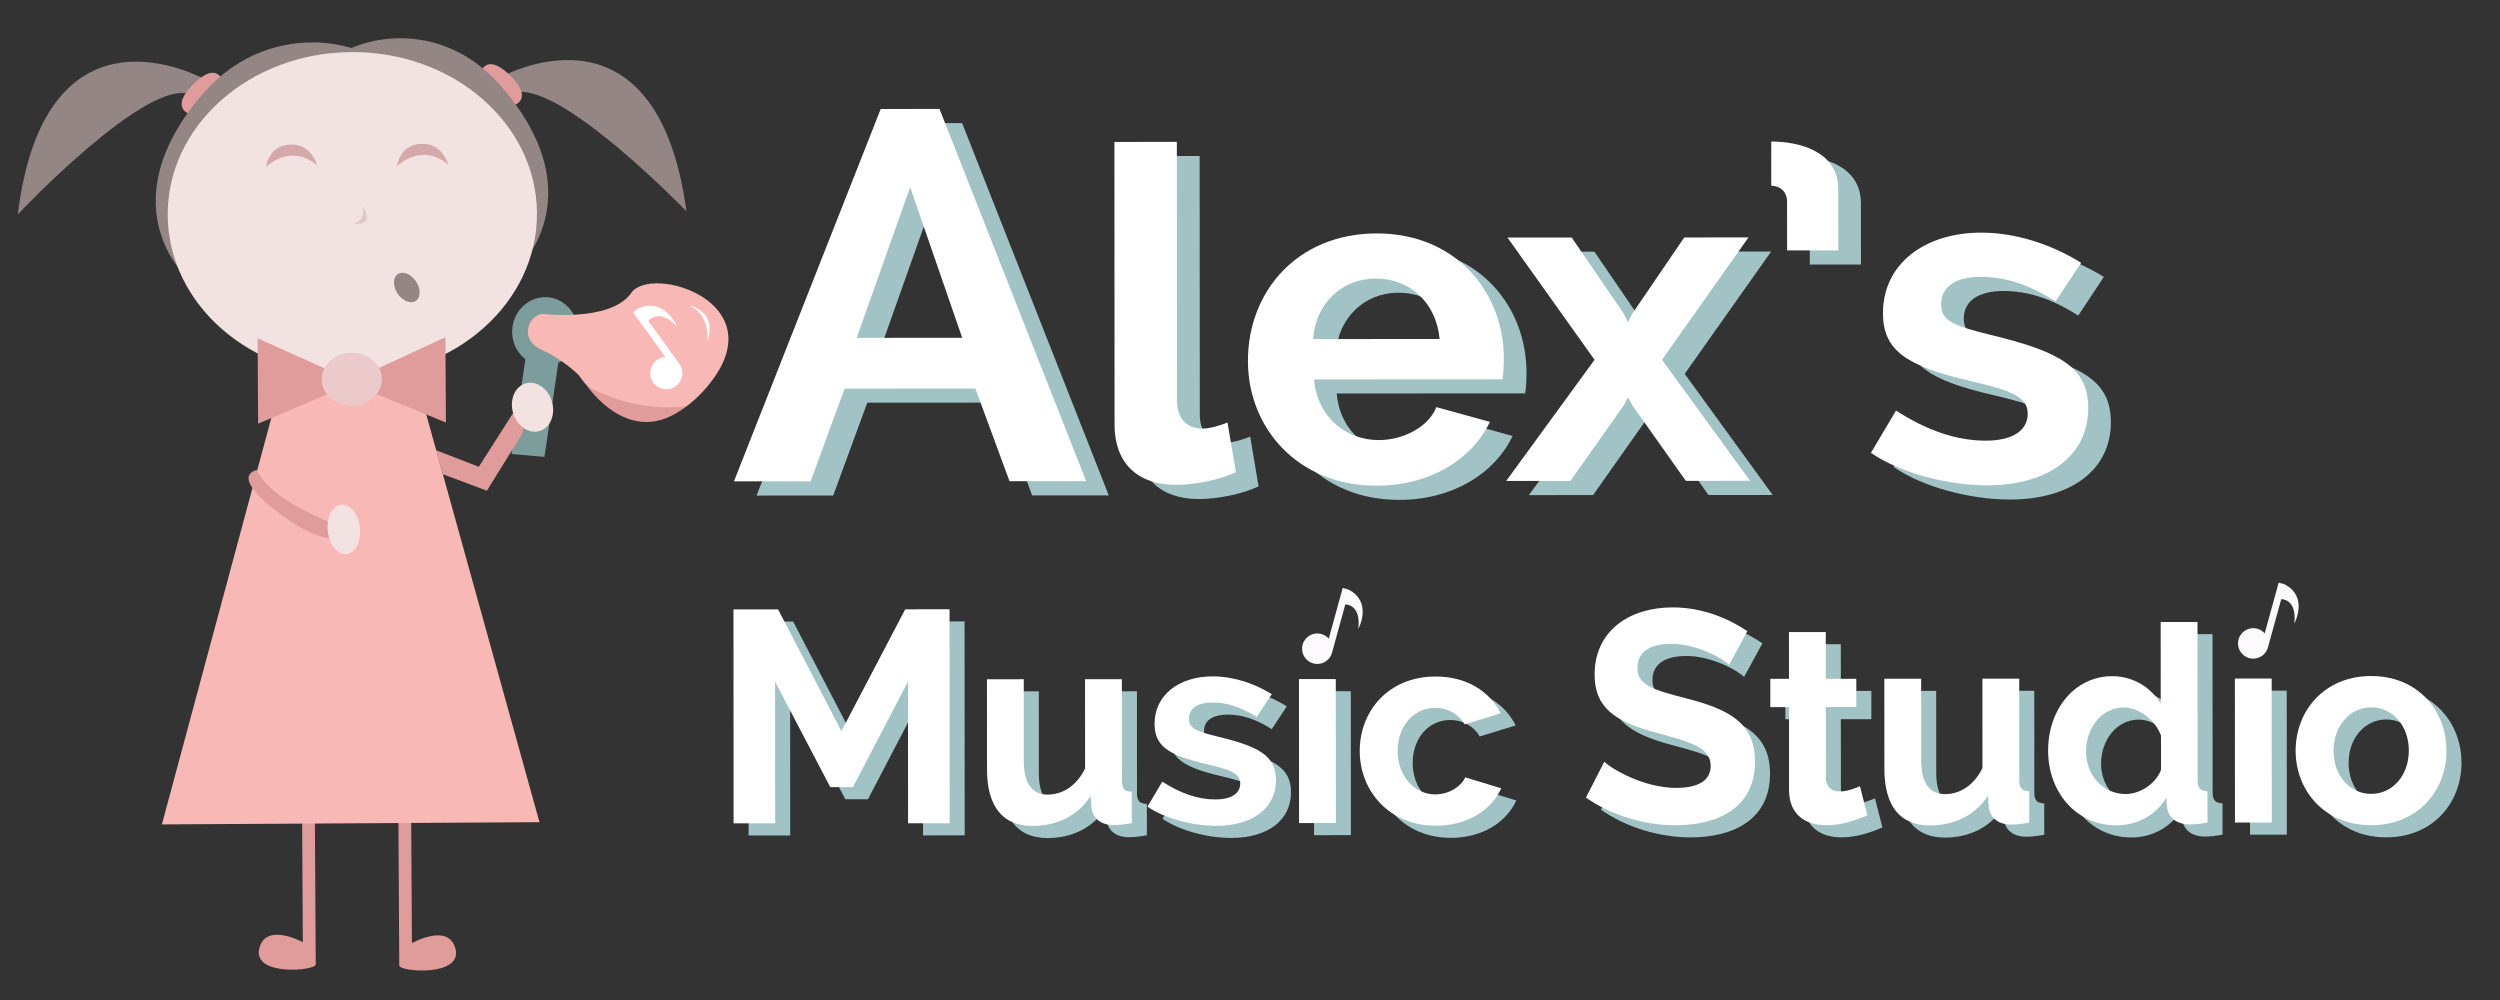 <?xml version="1.0" encoding="utf-8"?>
<!-- Generator: Adobe Illustrator 15.0.2, SVG Export Plug-In . SVG Version: 6.00 Build 0)  -->
<!DOCTYPE svg PUBLIC "-//W3C//DTD SVG 1.1//EN" "http://www.w3.org/Graphics/SVG/1.1/DTD/svg11.dtd">
<svg version="1.1" id="Layer_5" xmlns="http://www.w3.org/2000/svg" xmlns:xlink="http://www.w3.org/1999/xlink" x="0px" y="0px"
	 width="360px" height="144px" viewBox="0 0 360 144" enable-background="new 0 0 360 144" xml:space="preserve">
<rect x="0" y="0" width="360" height="144" fill="#333333" stroke="none"/>
<g id="background" display="none">
	<rect display="inline" fill="#C1D7D9" width="360" height="144"/>
</g>
<g id="girl_x2B_bubbles">
	<g id="girl_1_">
		<path fill="#E09B9B" d="M59.192,114.354l0.124,21.457c0,0,5.374-3.041,6.294,0.906c0.921,3.948-8.109,3.246-8.116,2.306
			c-0.006-0.942-0.145-24.846-0.145-24.846L59.192,114.354z"/>
		<path fill="#958686" d="M29.396,11.386c0,0-22.83-12.794-26.834,19.48c0,0,18.807-19.936,24.931-17.211L29.396,11.386z"/>
		<path fill="#958686" d="M71.793,11.265c0,0,22.681-13.057,27.059,19.167c0,0-19.037-19.716-25.129-16.92L71.793,11.265z"/>
		<path fill="#E09B9B" d="M43.481,114.22l0.124,21.457c0,0-5.407-2.978-6.282,0.979c-0.874,3.957,8.148,3.153,8.141,2.211
			c-0.004-0.94-0.143-24.846-0.143-24.846L43.481,114.22z"/>
		<path fill="#E09B9B" d="M74.182,15.079c0,0,2.689-0.957-0.834-4.326c-3.523-3.367-4.222-0.069-4.222-0.069L74.182,15.079z"/>
		<path fill="#E09B9B" d="M27.151,16.356c0,0-2.7-0.926,0.783-4.334c3.485-3.408,4.222-0.119,4.222-0.119L27.151,16.356z"/>
		<path fill="#958686" d="M26.365,39.356c0,0-10.474-10.295,2.724-25.708C39.618,1.35,55.271,7.094,54.84,10.109
			C54.408,13.123,38.875,43.613,26.365,39.356"/>
		<path fill="#958686" d="M75.123,38.038c0,0,10.353-10.417-3.023-25.677C61.429,0.188,46.38,7.335,46.847,10.343
			C47.313,13.353,62.663,42.439,75.123,38.038"/>
		<polygon fill="#F8B8B6" points="58.969,50.994 77.684,118.396 23.314,118.714 41.484,51.221 		"/>
		<path fill="#E09B9B" d="M37.01,67.69c0,0-2.207,0.296-0.689,2.558c1.516,2.262,8.329,7.529,11.756,7.289l0.197-2.006
			C48.273,75.531,38.794,72.013,37.01,67.69"/>
		<path fill="#F2E2E1" d="M24.149,30.993c0.075,12.89,12.039,23.27,26.724,23.185c14.683-0.084,26.527-10.604,26.451-23.494
			C77.248,17.794,65.284,7.413,50.6,7.498C35.917,7.584,24.075,18.102,24.149,30.993"/>
		<path fill="#958686" d="M57.263,42.29c0.719,1.062,1.89,1.524,2.616,1.033c0.725-0.492,0.732-1.75,0.011-2.812
			c-0.718-1.063-1.888-1.524-2.615-1.034C56.55,39.968,56.546,41.229,57.263,42.29"/>
		<path fill="#DDC8C6" d="M52.078,29.512c0,0,2.264,3-1.151,2.737C50.926,32.249,52.989,31.673,52.078,29.512"/>
		<path fill="#D5A9A9" d="M64.53,23.699c0,0-0.736-3.1-3.879-2.988c-3.144,0.112-3.484,3.221-3.484,3.221
			S60.649,20.428,64.53,23.699"/>
		<path fill="#D5A9A9" d="M45.668,23.809c0,0-0.737-3.101-3.88-2.989s-3.485,3.22-3.485,3.22S41.786,20.537,45.668,23.809"/>
		<polygon fill="#E09B9B" points="47.967,53.597 37.096,48.714 37.169,61.01 47.984,56.403 		"/>
		<polygon fill="#E09B9B" points="53.326,53.565 64.141,48.556 64.212,60.853 53.342,56.372 		"/>
		<path fill="#ECCACC" d="M46.318,54.639c0.011,2.104,1.963,3.799,4.356,3.785c2.396-0.015,4.328-1.729,4.316-3.835
			c-0.013-2.103-1.964-3.797-4.36-3.783C48.236,50.819,46.305,52.535,46.318,54.639"/>
		<path fill="#7D9D9C" d="M75.265,47.453c-0.168,1.894,1.134,3.556,2.906,3.711c1.771,0.157,3.344-1.252,3.512-3.147
			c0.167-1.895-1.135-3.555-2.907-3.713C77.003,44.149,75.43,45.558,75.265,47.453 M76.244,47.806
			c-0.077-1.441,0.953-2.668,2.302-2.74c1.347-0.073,2.502,1.036,2.581,2.477c0.076,1.441-0.953,2.667-2.301,2.741
			C77.478,50.355,76.323,49.247,76.244,47.806"/>
		<path fill="none" stroke="#7D9D9C" stroke-width="3" stroke-miterlimit="10" d="M75.265,47.453
			c-0.168,1.894,1.134,3.556,2.906,3.711c1.771,0.157,3.344-1.252,3.512-3.147c0.167-1.895-1.135-3.555-2.907-3.713
			C77.003,44.149,75.43,45.558,75.265,47.453z M76.244,47.806c-0.077-1.441,0.953-2.668,2.302-2.74
			c1.347-0.073,2.502,1.036,2.581,2.477c0.076,1.441-0.953,2.667-2.301,2.741C77.478,50.355,76.323,49.247,76.244,47.806z"/>
		<polygon fill="#7D9D9C" points="75.935,63.566 76.696,63.632 78.585,50.811 77.825,50.744 		"/>
		<polygon fill="none" stroke="#7D9D9C" stroke-width="4" stroke-miterlimit="10" points="75.935,63.566 76.696,63.632 
			78.585,50.811 77.825,50.744 		"/>
		<path fill="#F8B8B6" d="M78.05,45.204c0,0,9.913,1.202,12.833-3.011c2.919-4.211,20.94,1.385,11.099,13.302
			c-9.84,11.917-18.652-1.485-18.652-1.485s-2.136-2.184-5.389-3.673C74.644,48.826,76.174,45.396,78.05,45.204"/>
		<path fill="#FFFFFF" d="M91.849,44.443l-0.71,0.515l4.701,6.467c-0.438,0.02-0.875,0.162-1.253,0.439
			c-1.036,0.751-1.266,2.202-0.513,3.235c0.753,1.035,2.202,1.264,3.236,0.512c1.036-0.752,1.265-2.202,0.512-3.237l-4.476-6.156
			c0,0,1.436-1.964,4.141,0.773C97.486,46.992,95.682,42.68,91.849,44.443"/>
		<path fill="#FFFFFF" d="M99.21,43.999c0,0,4.125,0.608,2.667,5.157C101.878,49.156,102.362,45.298,99.21,43.999"/>
		<path fill="#E09B9B" d="M98.812,58.492c0,0-6.688,1.263-14.222-2.872C84.59,55.62,90.821,64.944,98.812,58.492"/>
		<path fill="#F2E2E1" d="M49.131,72.685c-1.281,0.139-2.148,1.844-1.935,3.806c0.212,1.965,1.423,3.442,2.704,3.304
			c1.28-0.136,2.146-1.841,1.935-3.805C51.62,74.025,50.411,72.546,49.131,72.685"/>
		<polygon fill="#E09B9B" points="75.306,62.283 70.116,70.658 63.775,68.294 62.74,64.816 68.949,67.215 75.478,56.979 		"/>
		<path fill="#F2E2E1" d="M75.679,55.211c-1.544,0.453-2.346,2.357-1.79,4.253c0.555,1.894,2.257,3.062,3.802,2.61
			c1.543-0.452,2.344-2.355,1.789-4.25C78.923,55.929,77.223,54.758,75.679,55.211"/>
	</g>
	<g id="bubble-3" display="none">
		<path display="inline" fill="#F8B8B6" d="M122.339,28.951c-3.094,2.188-7.379,1.454-9.568-1.643
			c-2.188-3.096-1.455-7.379,1.643-9.568c3.096-2.188,7.379-1.453,9.568,1.643S125.435,26.762,122.339,28.951"/>
		<path display="inline" fill="#FFFFFF" d="M121.192,18.867l-0.617-0.277l-2.529,5.623c-0.18-0.285-0.443-0.523-0.773-0.671
			c-0.9-0.405-1.957-0.005-2.361,0.896c-0.406,0.9-0.004,1.957,0.895,2.363c0.9,0.404,1.959,0.004,2.363-0.896l2.408-5.354
			c0,0,1.865,0.209,1.066,3.068C121.644,23.619,123.841,20.758,121.192,18.867"/>
		<path display="inline" fill="#E09B9B" d="M111.554,24.162c0,0,5.098,7.701,12.631,2.846c0,0-2.295,3.916-6.518,3.326
			C113.612,29.765,111.759,26.601,111.554,24.162"/>
	</g>
	<g id="buble-2" display="none">
		<path display="inline" fill="#F8B8B6" d="M165.654,32.124c-0.23,5.399-4.793,9.589-10.193,9.359
			c-5.399-0.23-9.589-4.793-9.359-10.194c0.23-5.4,4.794-9.589,10.19-9.359C161.695,22.159,165.884,26.724,165.654,32.124"/>
		<path display="inline" fill="#FFFFFF" d="M153.284,24.626l-0.852,0.454l4.136,7.753c-0.48-0.045-0.977,0.046-1.431,0.289
			c-1.243,0.661-1.713,2.203-1.05,3.444c0.662,1.242,2.204,1.712,3.446,1.05c1.242-0.663,1.71-2.206,1.047-3.446l-3.938-7.383
			c0,0,1.862-1.921,4.392,1.471C159.034,28.259,157.726,23.289,153.284,24.626"/>
		<path display="inline" fill="#FFFFFF" d="M150.819,25.352c0,0-2.74,2.306-2.423,5.184
			C148.396,30.536,148.961,27.585,150.819,25.352"/>
		<path display="inline" fill="#E09B9B" d="M150.85,40.111c0,0,13.128,0.965,14.223-11.764c0,0,2.414,6.004-1.935,10.251
			C158.964,42.675,153.781,42.009,150.85,40.111"/>
	</g>
	<g id="buble-1" display="none">
		<path display="inline" fill="#F8B8B6" d="M192.302,17.217c-1.388,6.768-8,11.128-14.769,9.74c-6.767-1.388-11.127-8-9.739-14.767
			c1.39-6.768,8.001-11.128,14.768-9.739C189.328,3.838,193.688,10.45,192.302,17.217"/>
		<path display="inline" fill="#FFFFFF" d="M174.954,5.658c0,0-3.928,2.352-4.111,6.046C170.843,11.705,172.157,8.098,174.954,5.658
			"/>
		<path display="inline" fill="#E09B9B" d="M171.995,24.29c0,0,16.372,3.883,20.339-11.957c0,0,1.826,8.068-4.523,12.543
			C181.713,29.174,175.307,27.278,171.995,24.29"/>
		<path display="inline" fill="#FFFFFF" d="M178.212,5.241l-1.166,0.401l3.643,10.626c-0.596-0.154-1.241-0.143-1.865,0.072
			c-1.702,0.583-2.608,2.434-2.024,4.136c0.584,1.7,2.436,2.606,4.136,2.023c1.701-0.583,2.607-2.435,2.022-4.135l-3.468-10.118
			c0,0,2.739-2.045,5.242,2.749C184.731,10.994,184.089,4.455,178.212,5.241"/>
	</g>
</g>
<g id="text">
	<g id="music-studio_2_">
		<polygon fill="#A2C3C5" points="132.926,120.294 132.915,99.899 124.983,115.092 121.728,115.093 113.779,99.911 113.791,120.307 
			107.802,120.309 107.785,89.499 114.207,89.497 123.329,107.021 132.519,89.484 138.898,89.483 138.915,120.29 		"/>
		<path fill="#A2C3C5" d="M144.294,112.534l-0.006-12.977l5.301-0.003l0.006,11.829c0.001,3.165,1.189,4.786,3.443,4.785
			c2.098-0.001,4.155-1.228,5.38-3.76l-0.007-12.858l5.303-0.004l0.007,14.638c0.001,1.109,0.356,1.544,1.425,1.582l0.002,4.51
			c-1.106,0.2-1.938,0.279-2.571,0.281c-1.898,0-3.008-0.949-3.245-2.453l-0.121-1.7c-1.897,2.849-4.863,4.273-8.384,4.275
			C146.553,120.684,144.296,117.875,144.294,112.534"/>
		<path fill="#A2C3C5" d="M167.401,117.902l2.133-3.6c2.619,1.698,5.165,2.566,7.667,2.564c2.216,0,3.561-0.833,3.559-2.295
			c-0.001-1.464-1.386-1.978-4.913-2.806c-5.443-1.264-7.422-2.608-7.425-5.773c-0.001-4.233,3.602-6.847,8.373-6.848
			c2.928-0.002,5.976,0.986,8.508,2.565l-2.174,3.285c-2.296-1.462-4.314-2.094-6.371-2.093c-1.908,0.001-3.379,0.714-3.379,2.335
			c0.002,1.425,1.076,1.82,4.252,2.609c5.896,1.422,8.271,2.766,8.272,6.248c0.003,4.033-3.359,6.568-8.582,6.57
			C173.905,120.669,169.855,119.602,167.401,117.902"/>
		
			<rect x="181.508" y="107.248" transform="matrix(5.181591e-04 1 -1 5.181591e-04 301.673 -82.032)" fill="#A2C3C5" width="20.731" height="5.302"/>
		<path fill="#A2C3C5" d="M208.879,99.167c4.512-0.002,7.796,2.132,9.38,5.296l-5.183,1.586c-0.87-1.504-2.453-2.371-4.232-2.371
			c-3.048,0-5.422,2.533-5.417,6.214c0.002,3.639,2.455,6.25,5.422,6.248c1.9-0.001,3.68-1.07,4.312-2.456l5.184,1.581
			c-1.422,3.125-4.863,5.382-9.414,5.385c-6.725,0.002-10.961-5.019-10.963-10.756C197.962,104.117,202.113,99.171,208.879,99.167"
			/>
		<path fill="#A2C3C5" d="M251.145,97.494c-0.781-0.868-4.603-3.035-8.289-3.032c-3.255,0.001-4.903,1.261-4.902,3.474
			c0.001,2.515,2.388,3.165,7.032,4.377c6.076,1.56,9.896,3.465,9.898,9.107c0.005,6.639-5.332,9.159-11.407,9.163
			c-4.6,0.001-9.374-1.472-12.934-3.986l2.645-5.165c1.042,1.041,5.686,3.772,10.372,3.771c3.256-0.002,4.947-1.132,4.945-3.171
			c-0.001-2.733-3.17-3.515-7.986-4.812c-5.86-1.604-8.724-3.597-8.726-8.327c-0.004-6.292,4.983-9.68,11.233-9.684
			c4.296-0.001,8.07,1.603,10.763,3.424L251.145,97.494z"/>
		<path fill="#A2C3C5" d="M271.066,119.152c-1.425,0.633-3.638,1.427-5.895,1.429c-2.926,0-5.381-1.423-5.383-5.103l-0.006-11.908
			l-2.689,0.001l-0.002-4.074l2.69-0.002l-0.005-6.726l5.302-0.004l0.003,6.727l4.392-0.002l0.002,4.076l-4.393,0.002l0.007,10.127
			c0,1.463,0.913,2.019,2.018,2.019c1.108-0.001,2.256-0.478,2.888-0.755L271.066,119.152z"/>
		<path fill="#A2C3C5" d="M273.516,112.464l-0.008-12.978l5.303-0.001l0.006,11.829c0.002,3.164,1.188,4.786,3.443,4.783
			c2.099,0,4.155-1.227,5.378-3.761l-0.006-12.855l5.302-0.005l0.008,14.639c0.001,1.106,0.357,1.544,1.425,1.582l0.004,4.511
			c-1.109,0.197-1.939,0.277-2.573,0.277c-1.898,0.002-3.007-0.947-3.244-2.448l-0.12-1.702c-1.899,2.848-4.865,4.273-8.386,4.275
			C275.775,120.614,273.519,117.806,273.516,112.464"/>
		<path fill="#A2C3C5" d="M297.093,109.84c-0.003-5.975,3.832-10.723,9.253-10.726c3.006-0.002,5.617,1.658,6.964,3.99
			l-0.006-11.788l5.301-0.004l0.013,22.789c0.001,1.108,0.397,1.543,1.424,1.582l0.004,4.51c-1.068,0.198-1.898,0.277-2.533,0.277
			c-1.937-0.036-3.047-0.947-3.284-2.449l-0.119-1.426c-1.502,2.612-4.31,3.999-7.198,4.002
			C301.173,120.601,297.097,115.854,297.093,109.84 M313.355,112.603l-0.004-4.946c-0.872-2.294-3.206-4.035-5.383-4.034
			c-3.205,0.002-5.417,3.012-5.416,6.333c0.003,3.443,2.456,6.132,5.739,6.13C310.31,116.083,312.603,114.62,313.355,112.603"/>
		
			<rect x="316.279" y="107.175" transform="matrix(5.652467e-04 1 -1 5.652467e-04 436.285 -216.882)" fill="#A2C3C5" width="20.732" height="5.3"/>
		<path fill="#A2C3C5" d="M332.737,109.861c-0.002-5.774,4.148-10.764,10.875-10.768c6.724-0.005,10.842,4.978,10.846,10.756
			c0.002,5.696-4.069,10.724-10.835,10.727C336.857,120.581,332.74,115.559,332.737,109.861 M343.621,116.065
			c3.046-0.001,5.418-2.613,5.417-6.254c-0.002-3.6-2.378-6.21-5.425-6.208c-3.046,0.002-5.418,2.654-5.416,6.254
			C338.199,113.496,340.575,116.066,343.621,116.065"/>
		<polygon fill="#FFFFFF" points="130.761,118.55 130.75,98.154 122.817,113.348 119.563,113.348 111.613,98.165 111.625,118.559 
			105.636,118.562 105.62,87.755 112.041,87.75 121.164,105.276 130.353,87.74 136.732,87.737 136.749,118.547 		"/>
		<path fill="#FFFFFF" d="M142.129,110.789l-0.009-12.977l5.303-0.003l0.006,11.828c0.001,3.165,1.189,4.788,3.444,4.786
			c2.097-0.002,4.154-1.229,5.379-3.762l-0.007-12.858l5.302-0.003l0.008,14.64c0,1.107,0.355,1.542,1.423,1.58l0.002,4.511
			c-1.106,0.199-1.938,0.278-2.571,0.278c-1.897,0.001-3.007-0.949-3.244-2.452l-0.12-1.7c-1.899,2.85-4.865,4.275-8.385,4.276
			C144.388,118.938,142.131,116.128,142.129,110.789"/>
		<path fill="#FFFFFF" d="M165.237,116.156l2.133-3.6c2.612,1.698,5.152,2.567,7.658,2.565c2.223-0.001,3.568-0.832,3.567-2.296
			c-0.001-1.464-1.385-1.979-4.923-2.808c-5.434-1.262-7.413-2.606-7.414-5.771c-0.003-4.233,3.596-6.847,8.361-6.849
			c2.938-0.002,5.984,0.986,8.518,2.566l-2.174,3.286c-2.295-1.462-4.315-2.096-6.381-2.094c-1.908,0.001-3.379,0.715-3.376,2.336
			c0,1.425,1.073,1.82,4.254,2.607c5.902,1.422,8.276,2.765,8.278,6.249c0.002,4.035-3.36,6.567-8.589,6.57
			C171.729,118.922,167.689,117.856,165.237,116.156"/>
		
			<rect x="179.342" y="105.501" transform="matrix(5.181591e-04 1 -1 5.181591e-04 297.762 -81.613)" fill="#FFFFFF" width="20.732" height="5.301"/>
		<path fill="#FFFFFF" d="M206.715,97.42c4.511-0.002,7.794,2.134,9.378,5.296l-5.182,1.588c-0.869-1.504-2.454-2.374-4.234-2.373
			c-3.046,0.001-5.42,2.535-5.418,6.214c0.003,3.64,2.459,6.251,5.426,6.248c1.899-0.001,3.678-1.068,4.31-2.454l5.184,1.579
			c-1.421,3.126-4.861,5.383-9.413,5.387c-6.726,0.002-10.961-5.019-10.964-10.757C195.798,102.372,199.949,97.427,206.715,97.42"/>
		<path fill="#FFFFFF" d="M248.979,95.748c-0.781-0.868-4.602-3.036-8.29-3.033c-3.253,0-4.902,1.261-4.901,3.474
			c0.001,2.516,2.388,3.166,7.033,4.379c6.076,1.56,9.894,3.466,9.899,9.108c0.002,6.638-5.334,9.157-11.408,9.16
			c-4.6,0.005-9.375-1.472-12.935-3.985l2.646-5.163c1.042,1.039,5.686,3.771,10.373,3.769c3.254-0.002,4.944-1.132,4.944-3.171
			c-0.002-2.733-3.169-3.513-7.987-4.812c-5.858-1.602-8.723-3.595-8.727-8.327c-0.003-6.293,4.984-9.68,11.235-9.683
			c4.295-0.002,8.069,1.604,10.763,3.422L248.979,95.748z"/>
		<path fill="#FFFFFF" d="M268.901,117.405c-1.425,0.634-3.64,1.428-5.895,1.428c-2.929,0.001-5.382-1.422-5.384-5.101
			l-0.005-11.909l-2.691,0.002l-0.002-4.074l2.69-0.001l-0.003-6.728l5.301-0.003l0.003,6.727l4.394-0.002l0.001,4.075l-4.393,0.002
			l0.007,10.129c0,1.464,0.91,2.017,2.019,2.017c1.107,0,2.254-0.478,2.887-0.754L268.901,117.405z"/>
		<path fill="#FFFFFF" d="M271.351,110.718l-0.007-12.976l5.301-0.005l0.006,11.829c0.001,3.169,1.188,4.788,3.444,4.788
			c2.098-0.002,4.154-1.23,5.379-3.763l-0.007-12.858l5.301-0.001l0.008,14.637c0.001,1.108,0.357,1.543,1.427,1.582l0.002,4.51
			c-1.108,0.199-1.939,0.278-2.572,0.278c-1.898,0.002-3.007-0.948-3.245-2.451l-0.119-1.699c-1.899,2.849-4.864,4.274-8.387,4.275
			C273.609,118.868,271.353,116.061,271.351,110.718"/>
		<path fill="#FFFFFF" d="M294.928,108.095c-0.004-5.974,3.832-10.724,9.25-10.726c3.01-0.002,5.62,1.656,6.966,3.991l-0.006-11.79
			l5.302-0.003l0.013,22.787c0,1.108,0.396,1.545,1.425,1.582l0.003,4.511c-1.068,0.198-1.899,0.278-2.532,0.278
			c-1.938-0.038-3.047-0.947-3.284-2.45l-0.119-1.425c-1.503,2.611-4.311,3.998-7.2,3.998
			C299.009,118.854,294.93,114.109,294.928,108.095 M311.188,110.855l-0.002-4.945c-0.87-2.295-3.203-4.035-5.382-4.032
			c-3.204,0.002-5.418,3.009-5.418,6.331c0.004,3.443,2.458,6.132,5.741,6.132C308.145,114.339,310.439,112.874,311.188,110.855"/>
		
			<rect x="314.115" y="105.427" transform="matrix(5.181591e-04 1 -1 5.181591e-04 432.389 -216.459)" fill="#FFFFFF" width="20.729" height="5.301"/>
		<path fill="#FFFFFF" d="M330.571,108.116c-0.003-5.776,4.149-10.766,10.875-10.769c6.727-0.003,10.843,4.98,10.845,10.755
			c0.004,5.696-4.067,10.724-10.833,10.729C334.691,118.833,330.575,113.812,330.571,108.116 M341.455,114.32
			c3.046-0.003,5.418-2.615,5.416-6.254c-0.001-3.601-2.376-6.211-5.424-6.21c-3.044,0.002-5.417,2.655-5.416,6.255
			C336.033,111.75,338.409,114.321,341.455,114.32"/>
		<path fill="#FCFAFC" d="M328.931,84.121l-0.803-0.221l-2.011,7.304c-0.272-0.312-0.637-0.55-1.065-0.668
			c-1.17-0.323-2.378,0.363-2.699,1.531c-0.322,1.17,0.363,2.379,1.533,2.701c1.169,0.322,2.377-0.365,2.698-1.535l1.915-6.953
			c0,0,2.304-0.097,1.876,3.524C330.375,89.805,332.503,85.917,328.931,84.121"/>
		<path fill="#FCFAFC" d="M194.155,84.886l-0.803-0.224l-2.01,7.305c-0.274-0.312-0.638-0.55-1.066-0.668
			c-1.17-0.324-2.378,0.363-2.7,1.534c-0.322,1.168,0.365,2.376,1.534,2.699c1.169,0.321,2.377-0.365,2.7-1.535l1.914-6.954
			c0,0,2.303-0.097,1.875,3.524C195.6,90.567,197.728,86.681,194.155,84.886"/>
	</g>
	<g id="alex_2_">
		<g>
			<path fill="#A2C3C5" d="M163.743,22.472l9.005-0.006l0.021,37.204c0.001,2.602,1.349,4.076,3.705,4.076
				c1.007-0.001,2.413-0.404,3.553-0.874l1.21,7.167c-2.412,1.147-5.971,1.821-8.596,1.823c-5.588,0.005-8.874-3.153-8.875-8.646
				L163.743,22.472z"/>
			<path fill="#A2C3C5" d="M182.968,53.999c-0.006-9.965,7.093-18.344,18.549-18.35c11.457-0.006,18.295,8.499,18.3,17.996
				c0.001,1.133-0.066,2.267-0.198,3.001l-27.134,0.015c0.47,5.467,4.626,8.746,9.315,8.745c3.552-0.002,7.168-1.88,8.307-4.756
				l7.705,2.135c-2.543,5.359-8.57,9.191-16.342,9.196C190.146,71.989,182.974,63.674,182.968,53.999z M210.569,50.85
				c-0.472-5.223-4.293-8.705-9.184-8.702c-4.824,0.003-8.641,3.488-9.039,8.711L210.569,50.85z"/>
			<path fill="#A2C3C5" d="M229.587,36.237l7.511,10.983l0.603,1.205l0.603-1.207l7.498-10.99l9.245-0.005l-12.451,17.61
				l12.671,17.447l-9.245,0.004l-7.71-10.916l-0.604-1.134l-0.602,1.134l-7.699,10.923l-9.246,0.007l12.72-17.461l-12.538-17.596
				L229.587,36.237z"/>
			<path fill="#A2C3C5" d="M258.321,22.42c4.153-0.003,9.648,1.468,9.65,6.828l0.006,8.844l-7.369,0.004l-0.005-7.168
				c-0.135-1.877-1.677-2.144-2.278-2.143L258.321,22.42z"/>
			<path fill="#A2C3C5" d="M272.682,67.243l3.614-6.094c4.423,2.875,8.712,4.347,12.933,4.345c3.753-0.002,6.029-1.412,6.028-3.889
				c-0.002-2.466-2.347-3.332-8.31-4.729c-9.18-2.128-12.533-4.394-12.534-9.744c-0.004-7.168,6.091-11.593,14.13-11.598
				c4.958-0.002,10.117,1.67,14.406,4.347l-3.682,5.563c-3.888-2.477-7.305-3.547-10.788-3.545c-3.216,0.002-5.693,1.21-5.692,3.956
				c0.001,2.412,1.811,3.082,7.17,4.418c9.985,2.395,14.007,4.659,14.01,10.527c0.002,6.828-5.688,11.128-14.533,11.133
				C283.672,71.938,276.837,70.123,272.682,67.243z"/>
		</g>
		<g>
			<path fill="#A2C3C5" d="M108.945,71.362l21.136-53.629l8.465-0.005l21.118,53.607l-11.035,0.005l-4.921-13.363l-18.821,0.009
				l-4.906,13.37L108.945,71.362z M134.318,28.993l-7.696,21.696l15.192-0.007L134.318,28.993z"/>
		</g>
		<path fill="#FFFFFF" d="M105.688,69.315l21.135-53.622l8.465-0.004l21.118,53.598l-11.035,0.007l-4.92-13.347l-18.822,0.011
			l-4.905,13.353L105.688,69.315z M131.062,26.953l-7.697,21.698l15.193-0.008L131.062,26.953z"/>
		<g>
			<path fill="#FFFFFF" d="M160.477,20.435l8.99-0.004l0.021,37.215c0.001,2.6,1.347,4.065,3.703,4.064
				c1.011,0,2.424-0.401,3.569-0.869l1.209,7.163c-2.417,1.14-5.986,1.812-8.611,1.812c-5.572,0.004-8.856-3.143-8.861-8.633
				L160.477,20.435z"/>
			<path fill="#FFFFFF" d="M179.702,51.972c-0.005-9.975,7.092-18.353,18.549-18.359c11.455-0.006,18.294,8.499,18.299,18.005
				c0.001,1.134-0.066,2.268-0.198,3.001l-27.134,0.014c0.471,5.467,4.627,8.741,9.316,8.738c3.551-0.002,7.168-1.878,8.305-4.747
				l7.707,2.129c-2.544,5.356-8.572,9.178-16.343,9.185C186.879,69.941,179.706,61.639,179.702,51.972z M207.302,48.816
				c-0.471-5.225-4.291-8.708-9.182-8.705c-4.825,0.003-8.641,3.488-9.04,8.714L207.302,48.816z"/>
			<path fill="#FFFFFF" d="M226.322,34.201l7.51,10.982l0.603,1.206l0.604-1.206l7.496-10.991l9.247-0.005l-12.452,17.619
				l12.672,17.431l-9.245,0.006l-7.711-10.9l-0.604-1.133l-0.603,1.134l-7.699,10.908l-9.245,0.004l12.72-17.444l-12.538-17.605
				L226.322,34.201z"/>
			<path fill="#FFFFFF" d="M255.056,20.384c4.154-0.001,9.647,1.469,9.651,6.828l0.004,8.844l-7.368,0.004l-0.005-7.168
				c-0.135-1.876-1.676-2.143-2.278-2.143L255.056,20.384z"/>
			<path fill="#FFFFFF" d="M269.415,65.208l3.614-6.086c4.423,2.865,8.712,4.337,12.934,4.334c3.751-0.002,6.028-1.409,6.027-3.876
				c-0.001-2.469-2.346-3.333-8.31-4.731c-9.18-2.128-12.532-4.393-12.534-9.751c-0.004-7.169,6.091-11.594,14.13-11.599
				c4.959-0.003,10.117,1.669,14.407,4.347l-3.682,5.562c-3.888-2.477-7.305-3.547-10.788-3.545
				c-3.217,0.001-5.696,1.208-5.693,3.956c0.001,2.411,1.811,3.081,7.171,4.417c9.984,2.405,14.005,4.669,14.009,10.537
				c0.003,6.818-5.69,11.109-14.534,11.116C280.405,69.892,273.571,68.086,269.415,65.208z"/>
		</g>
	</g>
</g>
</svg>
